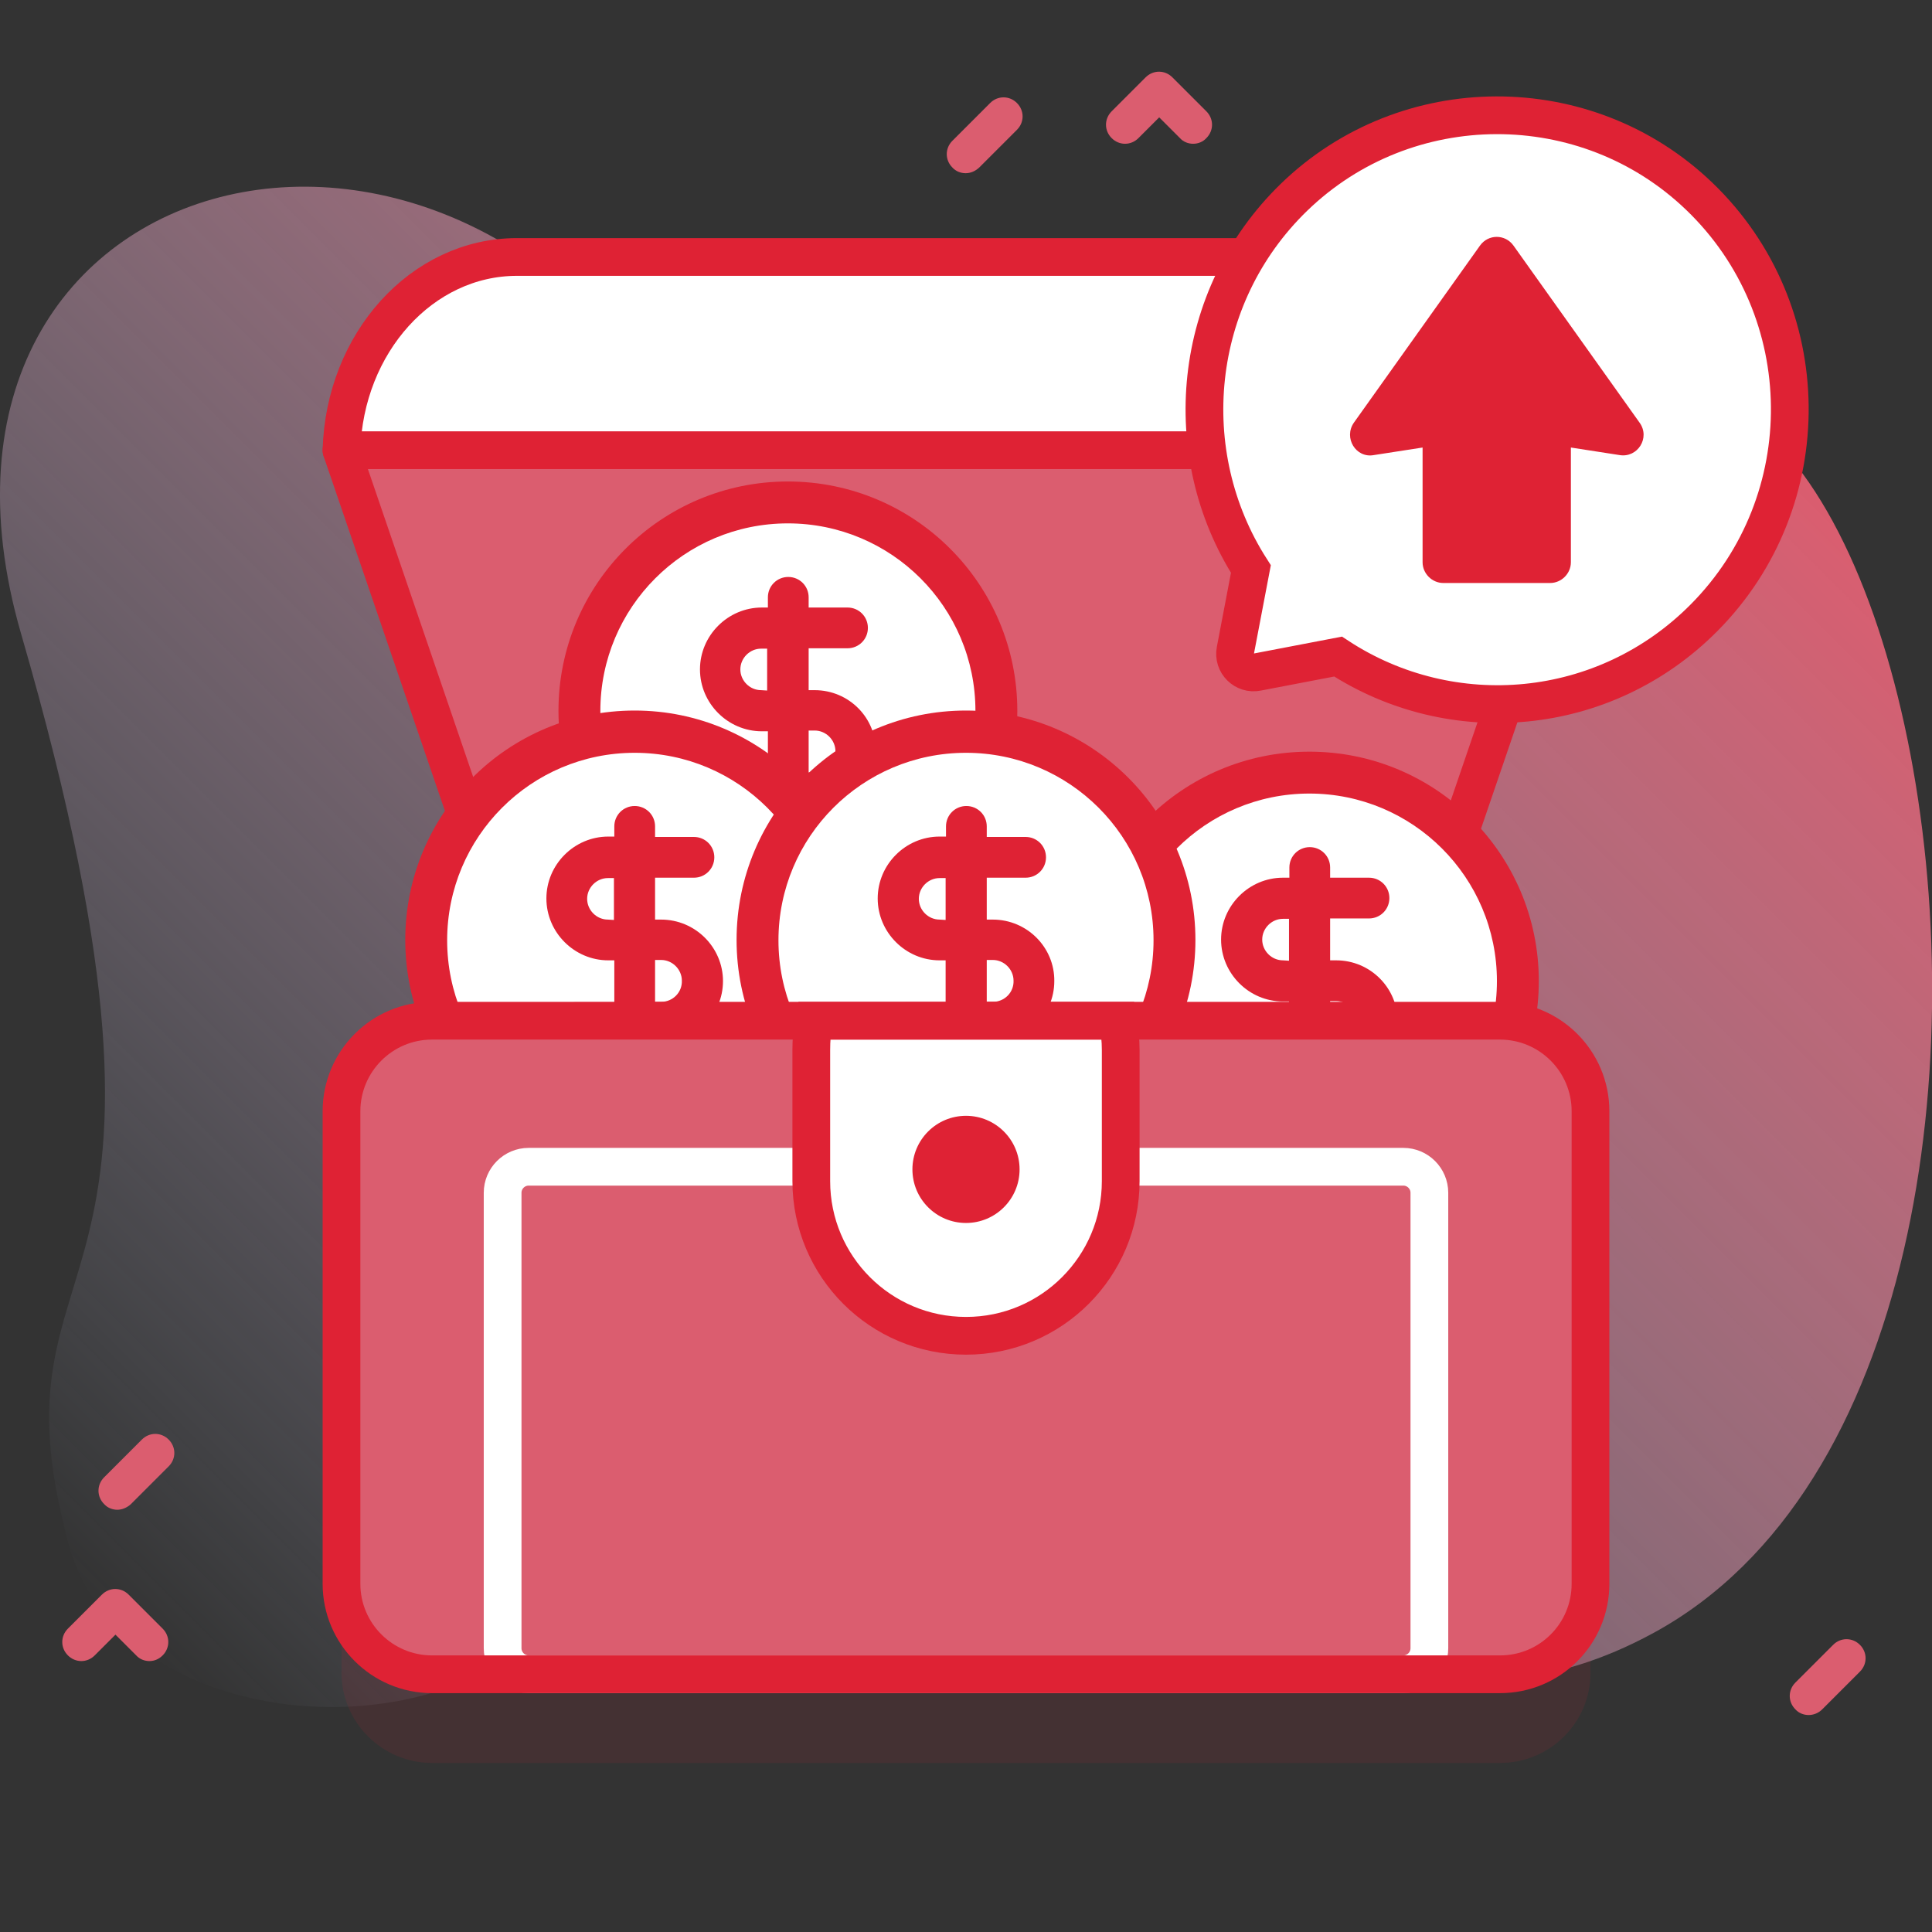 <?xml version="1.0" encoding="UTF-8"?> <!-- Generator: Adobe Illustrator 23.1.0, SVG Export Plug-In . SVG Version: 6.00 Build 0) --> <svg xmlns="http://www.w3.org/2000/svg" xmlns:xlink="http://www.w3.org/1999/xlink" id="Capa_1" x="0px" y="0px" viewBox="0 0 512 512" style="enable-background:new 0 0 512 512;" xml:space="preserve"><rect x="0" y="0" width="512" height="512" fill="#333333" stroke="none"/> <style type="text/css"> .st0{fill:url(#SVGID_1_);} .st1{fill:#DB5D6F;stroke:#DF2234;stroke-width:10;stroke-linejoin:round;stroke-miterlimit:10;} .st2{fill:#FFFFFF;} .st3{fill:#DF2234;} .st4{fill:#FFFFFF;stroke:#DF2234;stroke-width:10;stroke-linejoin:round;stroke-miterlimit:10;} .st5{fill:#FFFFFF;stroke:#DF2234;stroke-width:10;stroke-miterlimit:10;} .st6{fill:#DB5D6F;} .st7{opacity:0.1;fill:#DF2234;enable-background:new ;} .st8{fill:#DB5D6F;stroke:#FFFFFF;stroke-width:10;stroke-linejoin:round;stroke-miterlimit:10;} .st9{fill:none;stroke:#DF2234;stroke-width:10;stroke-linejoin:round;stroke-miterlimit:10;} </style> <g> <linearGradient id="SVGID_1_" gradientUnits="userSpaceOnUse" x1="42.78" y1="17.917" x2="419.734" y2="394.87" gradientTransform="matrix(1 0 0 -1 0 461.071)"> <stop offset="0" style="stop-color:#CEDBFC;stop-opacity:0"></stop> <stop offset="1" style="stop-color:#DB5D6F"></stop> </linearGradient> <path class="st0" d="M5.6,168C-31.8,39,128,0.9,187.8,126.5c49,102.9,143.1,109.7,196.7,23.5c110.9-178.4,193.9,206.6,53.6,282.8 C329.6,491.7,273.6,317.9,184,370.4c-19.4,11.4-21.3,39.3-35.5,56.8c-32,39.3-116.6,32-130.2-17.7C-5,324.8,59.7,354.5,5.6,168 L5.6,168z"></path> </g> <polygon class="st1" points="90.5,119.3 421.5,119.3 369.8,270.5 142.2,270.5 "></polygon> <g> <circle class="st2" cx="208.8" cy="188.4" r="55.1"></circle> <path class="st3" d="M208.8,127.6c-33.6,0-60.8,27.2-60.8,60.8c0,33.6,27.2,60.8,60.8,60.8c33.6,0,60.8-27.2,60.8-60.8 C269.6,154.8,242.4,127.6,208.8,127.6z M208.8,238.1c-27.4,0-49.7-22.2-49.7-49.7c0-27.4,22.2-49.7,49.7-49.7 c27.4,0,49.7,22.2,49.7,49.7C258.5,215.9,236.2,238.1,208.8,238.1z"></path> <path class="st3" d="M215.9,182.9h-1.6v-11.1h10.3c3,0,5.4-2.4,5.4-5.4s-2.4-5.4-5.4-5.4h-10.3v-2.7c0-3-2.4-5.4-5.4-5.4 s-5.4,2.4-5.4,5.4v2.7h-1.6c-9,0-16.4,7.4-16.4,16.4c0,9,7.4,16.4,16.4,16.4h1.6v11.1H193c-3,0-5.4,2.4-5.4,5.4s2.4,5.4,5.4,5.4 h10.3v2.7c0,3,2.4,5.4,5.4,5.4s5.4-2.4,5.4-5.4v-2.7h1.6c9,0,16.4-7.4,16.4-16.4C232.3,190.3,225,182.9,215.9,182.9z M201.7,182.9 c-3,0-5.5-2.5-5.5-5.5c0-3,2.5-5.5,5.5-5.5h1.6v11.1L201.7,182.9L201.7,182.9z M215.9,204.7h-1.6v-11.1h1.6c3,0,5.5,2.5,5.5,5.5 C221.4,202.2,218.9,204.7,215.9,204.7z"></path> </g> <g> <circle class="st2" cx="347" cy="260.1" r="55.1"></circle> <path class="st3" d="M347,199.2c-33.6,0-60.8,27.2-60.8,60.8c0,33.6,27.2,60.8,60.8,60.8c33.6,0,60.8-27.2,60.8-60.8 C407.8,226.4,380.6,199.2,347,199.2z M347,309.7c-27.4,0-49.7-22.2-49.7-49.7c0-27.4,22.2-49.7,49.7-49.7 c27.4,0,49.7,22.2,49.7,49.7C396.7,287.5,374.5,309.7,347,309.7z"></path> <path class="st3" d="M354.1,254.5h-1.6v-11.1h10.3c3,0,5.4-2.4,5.4-5.4s-2.4-5.4-5.4-5.4h-10.3v-2.7c0-3-2.4-5.4-5.4-5.4 s-5.4,2.4-5.4,5.4v2.7H340c-9,0-16.4,7.4-16.4,16.4s7.4,16.4,16.4,16.4h1.6v11.1h-10.3c-3,0-5.4,2.4-5.4,5.4s2.4,5.4,5.4,5.4h10.3 v2.7c0,3,2.4,5.4,5.4,5.4s5.4-2.4,5.4-5.4v-2.7h1.6c9,0,16.4-7.4,16.4-16.4C370.5,261.9,363.2,254.5,354.1,254.5z M340,254.5 c-3,0-5.5-2.5-5.5-5.5c0-3,2.5-5.5,5.5-5.5h1.6v11.1L340,254.5L340,254.5z M354.1,276.4h-1.6v-11.1h1.6c3,0,5.5,2.5,5.5,5.5 C359.6,273.9,357.1,276.4,354.1,276.4z"></path> </g> <g> <circle class="st2" cx="168.2" cy="249.2" r="55.1"></circle> <path class="st3" d="M168.2,188.3c-33.6,0-60.8,27.2-60.8,60.8c0,33.6,27.2,60.8,60.8,60.8c33.6,0,60.8-27.2,60.8-60.8 C228.9,215.5,201.7,188.3,168.2,188.3z M168.2,298.9c-27.4,0-49.7-22.2-49.7-49.7c0-27.4,22.2-49.7,49.7-49.7 c27.4,0,49.7,22.2,49.7,49.7C217.8,276.6,195.6,298.9,168.2,298.9z"></path> <path class="st3" d="M175.2,243.7h-1.6v-11.1h10.3c3,0,5.4-2.4,5.4-5.4c0-3-2.4-5.4-5.4-5.4h-10.3V219c0-3-2.4-5.4-5.4-5.4 s-5.4,2.4-5.4,5.4v2.7h-1.6c-9,0-16.4,7.4-16.4,16.4s7.4,16.4,16.4,16.4h1.6v11.1h-10.3c-3,0-5.4,2.4-5.4,5.4c0,3,2.4,5.4,5.4,5.4 h10.3v2.7c0,3,2.4,5.4,5.4,5.4s5.4-2.4,5.4-5.4v-2.7h1.6c9,0,16.4-7.4,16.4-16.4C191.6,251.1,184.3,243.7,175.2,243.7z M161.1,243.7c-3,0-5.5-2.5-5.5-5.5s2.5-5.5,5.5-5.5h1.6v11.1L161.1,243.7L161.1,243.7z M175.2,265.5h-1.6v-11.1h1.6 c3,0,5.5,2.5,5.5,5.5C180.8,263,178.3,265.5,175.2,265.5z"></path> </g> <g> <circle class="st2" cx="256" cy="249.2" r="55.1"></circle> <path class="st3" d="M256,188.3c-33.6,0-60.8,27.2-60.8,60.8c0,33.6,27.2,60.8,60.8,60.8c33.6,0,60.8-27.2,60.8-60.8 C316.8,215.5,289.6,188.3,256,188.3z M256,298.9c-27.4,0-49.7-22.2-49.7-49.7c0-27.4,22.2-49.7,49.7-49.7 c27.4,0,49.7,22.2,49.7,49.7C305.7,276.6,283.5,298.9,256,298.9z"></path> <path class="st3" d="M263.1,243.7h-1.6v-11.1h10.3c3,0,5.4-2.4,5.4-5.4s-2.4-5.4-5.4-5.4h-10.3V219c0-3-2.4-5.4-5.4-5.4 s-5.4,2.4-5.4,5.4v2.7H249c-9,0-16.4,7.4-16.4,16.4c0,9,7.4,16.4,16.4,16.4h1.6v11.1h-10.3c-3,0-5.4,2.4-5.4,5.4s2.4,5.4,5.4,5.4 h10.3v2.7c0,3,2.4,5.4,5.4,5.4s5.4-2.4,5.4-5.4v-2.7h1.6c9,0,16.4-7.4,16.4-16.4C279.5,251.1,272.2,243.7,263.1,243.7z M249,243.7 c-3,0-5.5-2.5-5.5-5.5c0-3,2.5-5.5,5.5-5.5h1.6v11.1L249,243.7L249,243.7z M263.1,265.5h-1.6v-11.1h1.6c3,0,5.5,2.5,5.5,5.5 C268.7,263,266.2,265.5,263.1,265.5z"></path> </g> <path class="st4" d="M421.5,119.3c-0.7-28.4-21.2-51.2-46.5-51.2H137c-25.2,0-45.7,22.8-46.5,51.2H421.5z"></path> <g> <g> <path class="st5" d="M451.6,163.7c30.7-30.9,30.3-81.4-1.3-111.7c-29.9-28.7-77.6-28.6-107.4,0.3c-27.2,26.4-31,67.9-11.4,98.5 l-4.1,21.5c-0.7,3.5,2.4,6.5,5.8,5.8l21.4-4.1C384.7,193.7,425.2,190.3,451.6,163.7z"></path> <path class="st3" d="M434.5,112l-33.4-46.9c-2.2-3.1-6.7-3.1-8.9,0L358.8,112c-2.8,4,0.5,9.5,5.3,8.6l12.9-2V149 c0,3,2.5,5.5,5.5,5.5h28.3c3,0,5.5-2.5,5.5-5.5v-30.4l12.9,2C434,121.4,437.4,116,434.5,112L434.5,112z"></path> </g> </g> <path class="st6" d="M316.2,38.1c-1.3,0-2.6-0.5-3.5-1.5l-5.5-5.5l-5.5,5.5c-2,2-5.1,2-7.1,0s-2-5.1,0-7.1l9-9c2-2,5.1-2,7.1,0l9,9 c2,2,2,5.1,0,7.1C318.8,37.6,317.5,38.1,316.2,38.1z"></path> <path class="st6" d="M255.9,45.9c-1.3,0-2.6-0.5-3.5-1.5c-2-2-2-5.1,0-7.1l10-10c2-2,5.1-2,7.1,0s2,5.1,0,7.1l-10,10 C258.4,45.4,257.2,45.9,255.9,45.9z"></path> <path class="st7" d="M397.5,467.2h-283c-13.2,0-24-10.7-24-24V331.9c0-13.2,10.7-24,24-24h283c13.2,0,24,10.7,24,24v111.4 C421.5,456.5,410.8,467.2,397.5,467.2z"></path> <path class="st6" d="M397.5,443.7h-283c-13.2,0-24-10.7-24-24V294.5c0-13.2,10.7-24,24-24h283c13.2,0,24,10.7,24,24v125.2 C421.5,433,410.8,443.7,397.5,443.7z"></path> <path class="st8" d="M371.9,443.7H140.1c-3.8,0-6.9-3.1-6.9-6.9V316.1c0-3.8,3.1-6.9,6.9-6.9h231.8c3.8,0,6.9,3.1,6.9,6.9v120.7 C378.8,440.6,375.7,443.7,371.9,443.7z"></path> <path class="st5" d="M215.7,270.5c-0.5,2.5-0.7,5.1-0.7,7.8V313c0,22.7,18.4,41,41,41h0c22.7,0,41-18.4,41-41v-34.7 c0-2.7-0.3-5.3-0.7-7.8H215.7z"></path> <circle class="st3" cx="256" cy="309.9" r="14.2"></circle> <path class="st6" d="M39.6,440.2c-1.3,0-2.6-0.5-3.5-1.5l-5.5-5.5l-5.5,5.5c-2,2-5.1,2-7.1,0s-2-5.1,0-7.1l9-9c2-2,5.1-2,7.1,0l9,9 c2,2,2,5.1,0,7.1C42.1,439.7,40.9,440.2,39.6,440.2z"></path> <path class="st6" d="M31.1,400.1c-1.3,0-2.6-0.5-3.5-1.5c-2-2-2-5.1,0-7.1l10-10c2-2,5.1-2,7.1,0s2,5.1,0,7.1l-10,10 C33.6,399.6,32.3,400.1,31.1,400.1z"></path> <path class="st6" d="M479.3,454.5c-1.3,0-2.6-0.5-3.5-1.5c-2-2-2-5.1,0-7.1l10-10c2-2,5.1-2,7.1,0s2,5.1,0,7.1l-10,10 C481.9,454,480.6,454.5,479.3,454.5z"></path> <path class="st9" d="M397.5,443.7h-283c-13.2,0-24-10.7-24-24V294.5c0-13.2,10.7-24,24-24h283c13.2,0,24,10.7,24,24v125.2 C421.5,433,410.8,443.7,397.5,443.7z"></path> </svg> 